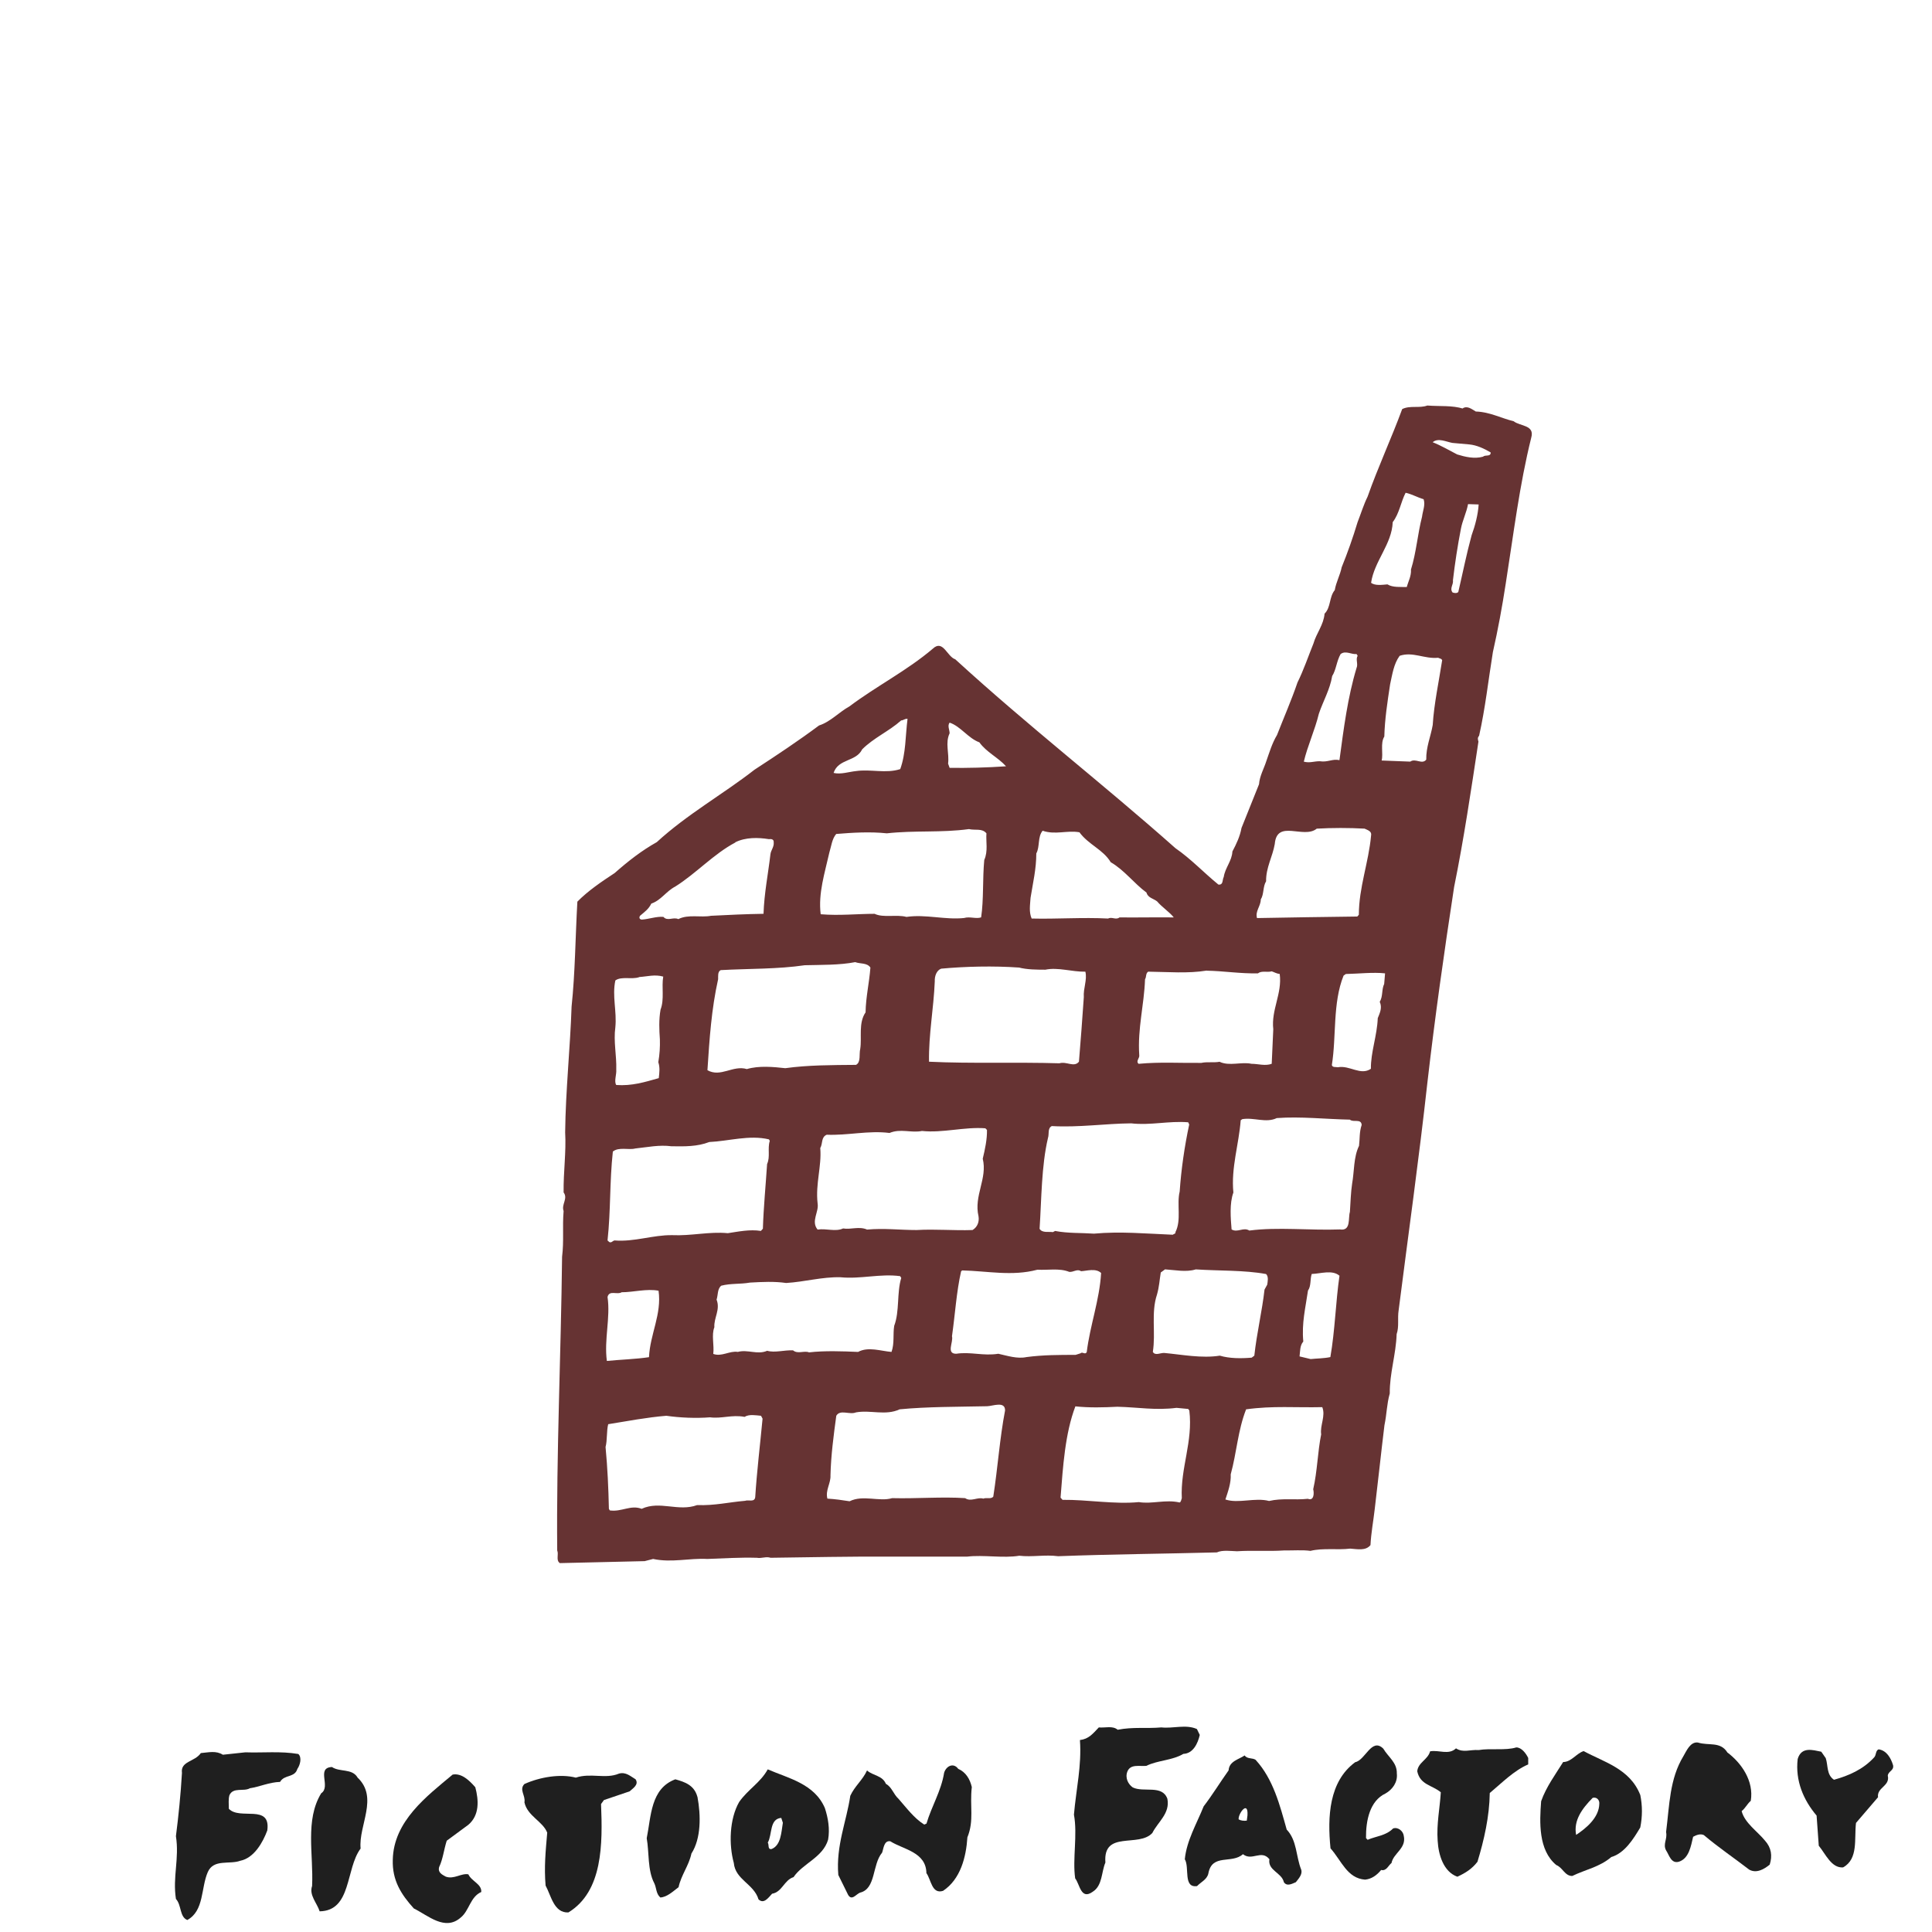 <svg enable-background="new 0 0 100 100" version="1.1" viewBox="0 0 100 100" xml:space="preserve" xmlns="http://www.w3.org/2000/svg">
<g transform="translate(0,20)">
	<g fill="#1f1f1f">
		<path d="m62.1 69.8c-0.098 0.432-0.342 0.963-0.848 0.98-0.584 0.346-1.32 0.326-1.92 0.621-0.359 0.033-0.814-0.107-0.978 0.291-0.129 0.326 0.033 0.654 0.279 0.826 0.567 0.275 1.52-0.156 1.79 0.586 0.149 0.758-0.487 1.19-0.778 1.77-0.704 0.773-2.56-0.156-2.43 1.53-0.213 0.5-0.147 1.19-0.652 1.51-0.619 0.449-0.667-0.377-0.912-0.689-0.146-1.01 0.13-2.24-0.064-3.3 0.114-1.32 0.406-2.53 0.31-3.86 0.456-0.053 0.667-0.328 0.978-0.654 0.326 0.033 0.714-0.102 0.977 0.121 0.798-0.156 1.5-0.053 2.26-0.121 0.603 0.068 1.27-0.172 1.84 0.084z"/>
		<path d="m89.4 70.7c0.732 0.547 1.39 1.48 1.22 2.51-0.194 0.172-0.277 0.377-0.473 0.533 0.161 0.619 0.812 1.04 1.21 1.53 0.326 0.365 0.39 0.775 0.243 1.24-0.294 0.24-0.685 0.467-1.06 0.26-0.783-0.604-1.58-1.14-2.35-1.79-0.182-0.086-0.392 0-0.554 0.088-0.114 0.479-0.211 1.12-0.733 1.29-0.407 0.121-0.506-0.346-0.667-0.586-0.178-0.326 0.079-0.586 0-0.945 0.179-1.41 0.179-2.75 0.896-3.93 0.162-0.275 0.357-0.756 0.749-0.707 0.556 0.176 1.16-0.066 1.52 0.502"/>
		<path d="m72.3 71.8c0.049 0.449-0.228 0.828-0.586 1.03-0.814 0.381-1.02 1.4-1.01 2.31l0.084 0.088c0.438-0.189 0.945-0.209 1.32-0.588 0.259-0.086 0.519 0.139 0.55 0.379 0.147 0.654-0.534 0.895-0.634 1.41-0.16 0.121-0.26 0.43-0.537 0.361-0.228 0.275-0.49 0.465-0.83 0.5-0.93-0.068-1.22-0.98-1.79-1.62-0.163-1.62-0.084-3.46 1.28-4.46 0.523-0.102 0.848-1.29 1.45-0.703 0.265 0.447 0.72 0.722 0.702 1.29"/>
		<path d="m79.1 71v0.326c-0.734 0.312-1.37 0.963-1.99 1.48-0.018 1.22-0.293 2.43-0.637 3.56-0.293 0.379-0.635 0.586-1.04 0.773-0.713-0.256-0.978-1.12-1.02-1.86-0.063-0.875 0.114-1.69 0.163-2.51-0.441-0.375-1.07-0.375-1.22-1.09 0.046-0.459 0.552-0.598 0.666-1.03 0.457-0.086 0.959 0.209 1.34-0.154 0.373 0.242 0.734 0.055 1.17 0.088 0.618-0.104 1.4 0.035 1.95-0.137 0.277 2e-3 0.504 0.31 0.62 0.55"/>
		<path d="m94.5 71c0.127 0.379 0.034 0.861 0.427 1.12 0.764-0.211 1.51-0.535 2.08-1.16 0.115-0.119 0.064-0.346 0.229-0.414 0.408 0.053 0.638 0.447 0.75 0.826 0.051 0.275-0.243 0.295-0.275 0.533 0.128 0.553-0.574 0.605-0.505 1.12l-1.14 1.33c-0.098 0.824 0.131 1.86-0.667 2.3-0.604 0.053-0.913-0.705-1.26-1.12l-0.112-1.56c-0.686-0.811-1.11-1.81-0.979-2.93 0.195-0.656 0.78-0.463 1.22-0.377z"/>
		<path d="m12.7 70.7c0.896 0.033 1.82-0.07 2.74 0.086 0.194 0.17 0.099 0.568-0.049 0.773-0.132 0.463-0.669 0.277-0.895 0.672-0.555 0.016-1.08 0.258-1.56 0.328-0.326 0.188-0.862-0.07-1.06 0.359-0.063 0.205-0.031 0.465-0.031 0.705 0.57 0.605 2.18-0.273 1.99 1.12-0.229 0.619-0.685 1.43-1.4 1.57-0.557 0.205-1.38-0.105-1.68 0.586-0.36 0.826-0.183 2-1.06 2.48-0.406-0.158-0.293-0.775-0.589-1.09-0.177-1.15 0.183-2.08 0-3.25 0.134-1.05 0.247-2.15 0.312-3.27-0.085-0.621 0.666-0.57 0.977-1.03 0.406-0.033 0.781-0.139 1.14 0.086z"/>
		<path d="m50.3 72.5c-0.113 1 0.13 1.72-0.228 2.6-0.066 1.03-0.357 2.17-1.26 2.77-0.586 0.188-0.617-0.588-0.861-0.916-0.02-1.1-1.19-1.22-1.87-1.65-0.325-0.051-0.344 0.365-0.423 0.588-0.521 0.619-0.311 1.87-1.14 2.07-0.197 0.068-0.425 0.445-0.619 0.117l-0.508-1.03c-0.128-1.52 0.424-2.77 0.62-4.1 0.229-0.5 0.636-0.809 0.866-1.31 0.306 0.273 0.795 0.256 0.974 0.688 0.327 0.188 0.374 0.52 0.668 0.793 0.392 0.445 0.799 0.998 1.32 1.32l0.116-0.051c0.26-0.893 0.764-1.69 0.912-2.63 0.111-0.361 0.489-0.535 0.729-0.205 0.395 0.171 0.609 0.532 0.705 0.946"/>
		<path d="m18.5 72c1.11 1.04 0.05 2.48 0.165 3.68-0.785 1.05-0.456 3.22-2.12 3.25-0.135-0.43-0.557-0.84-0.391-1.31 0.079-1.64-0.376-3.41 0.471-4.8 0.521-0.342-0.277-1.32 0.555-1.36 0.405 0.273 1.03 0.066 1.32 0.531"/>
		<path d="m32.9 72.1c0.18 0.277-0.147 0.467-0.31 0.619l-1.33 0.451-0.15 0.207c0.084 2.05 0.098 4.52-1.69 5.61-0.752 0.037-0.896-0.877-1.18-1.39-0.081-0.965 0-1.76 0.084-2.74-0.229-0.588-1.03-0.861-1.18-1.57 0.07-0.346-0.289-0.654 0-0.947 0.803-0.361 1.86-0.537 2.66-0.33 0.782-0.26 1.53 0.086 2.23-0.207 0.357-0.104 0.601 0.138 0.864 0.293"/>
		<path d="m24.6 72.5c0.18 0.676 0.228 1.45-0.358 1.95l-1.12 0.826c-0.147 0.467-0.196 0.949-0.391 1.36-0.083 0.291 0.16 0.396 0.341 0.498 0.424 0.156 0.8-0.189 1.17-0.119 0.163 0.363 0.699 0.5 0.668 0.914-0.572 0.254-0.62 0.965-1.06 1.32-0.815 0.723-1.69-0.104-2.43-0.467-0.669-0.74-1.12-1.46-1.09-2.51 0.036-2.01 1.76-3.3 3.1-4.42 0.454-0.082 0.845 0.281 1.17 0.654"/>
		<path d="m36.1 73c0.179 0.965 0.195 2.15-0.312 2.94-0.13 0.619-0.535 1.12-0.665 1.74-0.295 0.223-0.604 0.518-0.946 0.533-0.227-0.203-0.195-0.498-0.311-0.736-0.357-0.674-0.26-1.6-0.392-2.33 0.231-1.14 0.197-2.57 1.48-3.05 0.505 0.139 0.979 0.309 1.14 0.897"/>
		<path d="m84.9 72.9c0.114 0.57 0.114 1.12 0 1.69-0.357 0.602-0.813 1.33-1.5 1.53-0.602 0.518-1.35 0.652-2.02 0.98-0.39 0-0.487-0.43-0.83-0.568-0.93-0.775-0.864-2.22-0.781-3.3 0.259-0.74 0.748-1.4 1.14-2.03 0.422 0 0.683-0.445 1.06-0.566 1.04 0.567 2.4 0.912 2.93 2.27m-2.47 0.158c-0.521 0.531-0.996 1.15-0.849 1.91 0.49-0.328 1.19-0.877 1.2-1.62 0.017-0.191-0.146-0.363-0.356-0.293"/>
		<path d="m65 71.1c0.911 0.998 1.25 2.36 1.6 3.6 0.539 0.566 0.473 1.38 0.749 2.07 0.082 0.238-0.129 0.465-0.276 0.652-0.177 0.07-0.456 0.242-0.62 0-0.111-0.5-0.846-0.602-0.749-1.19-0.421-0.516-0.896 0.117-1.37-0.26-0.571 0.52-1.6-0.053-1.79 1-0.064 0.307-0.388 0.445-0.586 0.652-0.732 0.104-0.376-0.963-0.633-1.39 0.095-0.967 0.616-1.84 0.977-2.74 0.438-0.568 0.848-1.24 1.29-1.86 0.029-0.48 0.537-0.568 0.83-0.773 0.147 0.205 0.406 0.104 0.586 0.239m-0.896 3.07c0.113 0.066 0.261 0.084 0.421 0.066l0.036-0.273c0.047-0.811-0.491-0.086-0.457 0.207"/>
		<path d="m42.7 73.6c0.163 0.502 0.26 1.07 0.163 1.62-0.275 0.928-1.3 1.22-1.79 1.94-0.488 0.154-0.589 0.773-1.11 0.859-0.194 0.207-0.425 0.553-0.702 0.293-0.243-0.809-1.2-1.01-1.28-1.89-0.261-0.945-0.228-2.27 0.277-3.15 0.454-0.652 1.1-0.998 1.48-1.69 1.07 0.464 2.42 0.742 2.96 2.01m-2.26 0.502c-0.621 0.051-0.457 0.859-0.698 1.28 0.077 0.107-0.02 0.367 0.195 0.332 0.488-0.189 0.503-0.861 0.586-1.36z"/>
	</g>
</g>
<g id="Layer_1_copy" transform="translate(0,20)">
	<path d="m75.7 1.14c0.254-0.164 0.483 0.045 0.688 0.16 0.725 0.022 1.3 0.343 1.96 0.504 0.333 0.265 1.1 0.184 0.909 0.85-0.61 2.44-0.92 5.02-1.32 7.55-0.184 1.2-0.401 2.38-0.666 3.55-0.24 1.48-0.39 2.89-0.713 4.33-0.091 0.103-0.068 0.184-0.034 0.3-0.379 2.5-0.755 5.05-1.26 7.53-0.517 3.38-0.988 6.7-1.38 10.1-0.438 3.97-0.991 7.88-1.49 11.8-0.069 0.438 0.033 0.84-0.104 1.24-0.035 1.06-0.367 2.03-0.356 3.07-0.162 0.586-0.149 1.04-0.276 1.65-0.173 1.41-0.332 2.93-0.504 4.35-0.069 0.609-0.184 1.2-0.218 1.85-0.252 0.311-0.69 0.205-1.05 0.182-0.675 0.082-1.39-0.045-2.06 0.117-0.401-0.057-0.929-0.014-1.35-0.023-0.863 0.057-1.62-0.012-2.45 0.043-0.298-8e-3 -0.76-0.076-1.04 0.059-2.68 0.07-5.5 0.094-8.22 0.197-0.667-0.092-1.34 0.055-2.01-0.025-0.814 0.139-1.86-0.057-2.7 0.047h-4.05c-2.06-0.012-4.11 0.033-6.12 0.059-0.241-0.08-0.46 0.045-0.712 0-0.872-0.025-1.78 0.033-2.56 0.061-0.954-0.051-1.83 0.205-2.81 0l-0.436 0.113-4.39 0.102c-0.218-0.148-0.046-0.447-0.137-0.654-0.046-5.06 0.195-10.1 0.252-15.2 0.103-0.829 0.01-1.53 0.079-2.37-0.128-0.343 0.24-0.642 0-0.963-0.013-1.09 0.139-2.08 0.08-3.11 0.023-2.14 0.265-4.43 0.333-6.51 0.185-1.75 0.195-3.58 0.299-5.43 0.552-0.562 1.26-1.04 1.93-1.48 0.701-0.62 1.41-1.17 2.18-1.6 1.58-1.45 3.43-2.48 5.06-3.75 1.15-0.748 2.28-1.5 3.34-2.29 0.586-0.184 1.03-0.687 1.57-0.985 1.41-1.06 2.98-1.85 4.32-2.99 0.528-0.494 0.733 0.412 1.16 0.551 3.79 3.47 7.59 6.4 11.4 9.78 0.801 0.552 1.46 1.26 2.22 1.88 0.267 0.034 0.197-0.264 0.276-0.391 0.068-0.471 0.427-0.838 0.448-1.32 0.207-0.392 0.392-0.779 0.472-1.22l0.906-2.26c0.034-0.435 0.253-0.803 0.379-1.2 0.162-0.459 0.3-0.929 0.553-1.35 0.354-0.908 0.746-1.8 1.06-2.72 0.323-0.654 0.553-1.34 0.827-2.02 0.151-0.528 0.528-0.966 0.574-1.54 0.334-0.332 0.23-0.859 0.528-1.22 0.069-0.414 0.276-0.771 0.357-1.18 0.308-0.758 0.584-1.54 0.825-2.34 0.172-0.437 0.31-0.897 0.518-1.32 0.539-1.53 1.23-3.01 1.79-4.53 0.402-0.203 0.895-0.032 1.3-0.184 0.667 0.051 1.28-0.018 1.87 0.165m-0.573 1.77c-0.32-0.057-0.735-0.277-1.02-0.036 0.434 0.172 0.848 0.415 1.27 0.633 0.412 0.127 0.895 0.242 1.34 0.115 0.115-0.115 0.403 0.023 0.392-0.219-0.346-0.206-0.725-0.377-1.1-0.414zm-2.42 2.58c-0.254 0.496-0.322 1.07-0.667 1.52-0.046 1.15-0.953 2.01-1.12 3.14 0.204 0.162 0.584 0.104 0.847 0.082 0.277 0.172 0.69 0.126 1 0.138 0.079-0.299 0.239-0.564 0.218-0.908 0.274-0.873 0.343-1.84 0.572-2.73 0.035-0.299 0.184-0.621 0.081-0.909-0.322-0.091-0.597-0.261-0.929-0.332m3.23 0.587c-0.083 0.447-0.287 0.838-0.37 1.28-0.171 0.875-0.309 1.78-0.412 2.66 0.035 0.23-0.183 0.414-0.022 0.631 0.08 0.035 0.229 0.057 0.299-0.023 0.229-0.977 0.423-1.96 0.688-2.93 0.184-0.506 0.332-1.07 0.366-1.6zm-5.77 7.76c-0.264 0.033-0.562-0.197-0.825 0-0.208 0.355-0.23 0.814-0.438 1.14-0.115 0.7-0.471 1.3-0.689 1.95-0.206 0.848-0.584 1.66-0.779 2.48 0.311 0.081 0.516-0.022 0.825-0.022 0.414 0.068 0.655-0.138 1.02-0.056 0.219-1.63 0.424-3.25 0.884-4.77 0.093-0.207-0.058-0.447 0.058-0.631zm4.22 0.193c-0.713 0.069-1.31-0.332-1.99-0.102-0.311 0.424-0.379 0.964-0.495 1.48-0.139 0.919-0.276 1.8-0.299 2.7-0.217 0.345-0.045 0.883-0.138 1.24l1.48 0.057c0.277-0.194 0.609 0.173 0.828-0.103-0.012-0.656 0.231-1.19 0.335-1.79 0.068-1.1 0.319-2.25 0.49-3.36l-0.046-0.058zm-27.8 3.25c-0.62 0.552-1.42 0.897-2.01 1.49-0.32 0.654-1.23 0.47-1.48 1.22 0.368 0.09 0.802-0.059 1.15-0.094 0.771-0.115 1.55 0.14 2.3-0.103 0.298-0.826 0.264-1.72 0.378-2.6-0.139-0.024-0.206 0.08-0.332 0.08m2.51 0.114c-0.126 0.163 0 0.368 0 0.552-0.241 0.506-0.011 1.03-0.079 1.57l0.079 0.219c0.954 0.011 1.93-0.012 2.92-0.081-0.412-0.46-1.01-0.725-1.38-1.24-0.586-0.216-0.964-0.826-1.54-1.02m19 5.49c-0.678 0.549-2.06-0.506-2.17 0.791-0.115 0.668-0.461 1.22-0.449 1.93-0.172 0.277-0.104 0.667-0.275 0.941 0 0.345-0.3 0.608-0.195 0.964 1.63-0.033 3.46-0.057 5.19-0.08l0.081-0.092c0-1.41 0.506-2.7 0.633-4.1 0.046-0.219-0.163-0.276-0.335-0.357-0.782-0.045-1.7-0.045-2.48 1e-3m-18 0.023c-1.44 0.196-2.8 0.058-4.25 0.219-0.871-0.093-1.76-0.037-2.62 0.033-0.218 0.254-0.253 0.631-0.356 0.965-0.229 1.03-0.584 2.11-0.447 3.19 0.966 0.081 1.9-0.022 2.79-0.022 0.451 0.217 1.14 0.022 1.65 0.16 0.99-0.147 2 0.161 2.98 0.057 0.299-0.09 0.62 0.058 0.884-0.033 0.139-0.917 0.069-2 0.162-2.97 0.206-0.46 0.079-0.955 0.113-1.38-0.229-0.277-0.574-0.14-0.907-0.22m3.82 0.08c-0.274 0.322-0.138 0.828-0.332 1.18 0 0.803-0.171 1.5-0.298 2.3-0.023 0.369-0.091 0.725 0.057 1.07 1.3 0.033 2.64-0.07 3.96 0 0.195-0.105 0.401 0.091 0.586-0.058 0.965 0.011 1.85-0.012 2.81 0-0.217-0.277-0.62-0.54-0.861-0.828-0.183-0.148-0.482-0.184-0.551-0.458-0.654-0.482-1.14-1.16-1.85-1.57-0.403-0.667-1.15-0.907-1.62-1.55-0.632-0.116-1.25 0.147-1.91-0.082m-15.9 0.61c-1.11 0.583-2.04 1.61-3.11 2.28-0.482 0.252-0.733 0.71-1.24 0.883-0.138 0.288-0.355 0.435-0.585 0.631-0.057 0.092-0.034 0.184 0.092 0.197 0.379-0.024 0.759-0.173 1.12-0.14 0.206 0.242 0.516-0.011 0.771 0.115 0.516-0.263 1.17-0.069 1.69-0.172 0.86-0.045 1.84-0.09 2.72-0.103 0.034-1.06 0.241-2.08 0.356-3.07 0.023-0.229 0.196-0.38 0.171-0.63 0.013-0.151-0.113-0.184-0.252-0.164-0.553-0.09-1.21-0.102-1.74 0.164m6.22 6.2c-0.825 0.162-1.77 0.139-2.62 0.162-1.4 0.206-2.89 0.172-4.35 0.253-0.17 0.079-0.128 0.333-0.135 0.47-0.345 1.54-0.449 3.1-0.553 4.71 0.688 0.389 1.32-0.276 2.04-0.058 0.623-0.184 1.36-0.115 1.99-0.046 1.17-0.162 2.39-0.162 3.66-0.172 0.265-0.138 0.15-0.552 0.219-0.827 0.092-0.596-0.103-1.34 0.276-1.89 0.011-0.781 0.193-1.54 0.25-2.32-0.17-0.253-0.513-0.184-0.778-0.277m8.46 0.277c-1.3-0.092-2.78-0.058-4.02 0.058-0.24 0.09-0.343 0.39-0.33 0.656-0.058 1.41-0.321 2.75-0.298 4.16 2.18 0.105 4.55 0.014 6.75 0.082 0.365-0.114 0.758 0.23 1.01-0.082 0.092-1.11 0.173-2.19 0.252-3.34-0.034-0.459 0.184-0.896 0.081-1.32-0.702 0.013-1.41-0.24-2.07-0.103-0.437-1e-3 -0.952-1e-3 -1.38-0.115m9.73 0.161c-0.964 0.159-2 0.069-3.03 0.056-0.139 0.094-0.082 0.276-0.162 0.391-0.047 1.34-0.391 2.55-0.3 3.92 0.035 0.171-0.194 0.309-0.034 0.459 1.11-0.105 2.14-0.034 3.25-0.048 0.3-0.067 0.645 0 0.941-0.058 0.504 0.242 1.14-0.01 1.65 0.105 0.355 0 0.712 0.125 1.05 0l0.081-1.79c-0.115-1.01 0.468-1.84 0.333-2.86-0.151-0.012-0.275-0.09-0.414-0.136-0.231 0.067-0.518-0.048-0.713 0.104-0.906 0.022-1.79-0.125-2.65-0.137m9.23 0.138c-0.606-0.069-1.39 0.021-2.03 0.033l-0.117 0.082c-0.572 1.42-0.367 3.14-0.607 4.63 0.035 0.137 0.196 0.092 0.311 0.115 0.618-0.115 1.17 0.447 1.71 0.079-0.012-0.85 0.32-1.71 0.355-2.62 0.115-0.288 0.24-0.54 0.102-0.85 0.173-0.265 0.092-0.645 0.23-0.919zm-38.6 0.194c-0.38 0.138-0.916-0.057-1.24 0.172-0.173 0.804 0.081 1.59 0 2.42-0.103 0.746 0.07 1.45 0.047 2.2 0.023 0.242-0.126 0.609 0 0.792 0.812 0.057 1.47-0.149 2.2-0.355 0.033-0.286 0.068-0.552-0.024-0.826 0.07-0.414 0.093-0.77 0.082-1.18-0.036-0.496-0.058-1.02 0.034-1.54 0.207-0.54 0.045-1.16 0.139-1.71-0.44-0.126-0.84 0-1.24 0.022m33 7.3c-0.564 0.273-1.18-0.046-1.79 0.057l-0.08 0.058c-0.093 1.23-0.506 2.47-0.379 3.74-0.208 0.562-0.139 1.35-0.093 1.91 0.311 0.184 0.609-0.135 0.919 0.058 1.46-0.193 3.14 0 4.69-0.058 0.585 0.093 0.414-0.586 0.515-0.907 0.034-0.494 0.046-1.02 0.116-1.47 0.113-0.619 0.069-1.36 0.356-1.95 0.045-0.355 0.01-0.709 0.137-1.08-0.022-0.346-0.437-0.116-0.609-0.276-1.23-0.024-2.57-0.172-3.78-0.081m-4.59 0.218c-1.01-0.081-1.96 0.171-2.95 0.055-1.35 0.013-2.72 0.221-4.11 0.141-0.23 0.114-0.128 0.412-0.196 0.607-0.345 1.46-0.334 3.19-0.436 4.71 0.136 0.229 0.47 0.137 0.688 0.172l0.115-0.06c0.665 0.128 1.38 0.093 2.01 0.139 1.37-0.126 2.7 0 4.08 0.056 0.046-0.044 0.16-0.044 0.139-0.135 0.32-0.633 0.057-1.44 0.219-2.1 0.079-1.15 0.251-2.34 0.493-3.47zm-10.5 0.311c-1.08-0.083-2.22 0.253-3.28 0.138-0.553 0.115-1.1-0.138-1.68 0.104-1.08-0.139-2.17 0.137-3.25 0.091-0.3 0.126-0.197 0.46-0.334 0.689 0.081 0.929-0.253 1.84-0.138 2.86 0.081 0.448-0.357 0.93 0 1.36 0.459-0.069 0.92 0.126 1.32-0.058 0.402 0.069 0.827-0.124 1.24 0.058 0.897-0.08 1.68 0.024 2.56 0.024 0.999-0.057 1.92 0.034 2.9 0 0.263-0.159 0.354-0.438 0.309-0.712-0.251-1.07 0.472-1.95 0.219-2.98 0.115-0.481 0.229-0.999 0.219-1.49zm-11.2 0.573c-1.02-0.241-2.07 0.09-3.09 0.138-0.62 0.24-1.27 0.231-1.96 0.219-0.63-0.082-1.22 0.046-1.87 0.115-0.336 0.091-0.852-0.094-1.16 0.16-0.173 1.61-0.104 3.03-0.275 4.6l0.092 0.083c0.114 0.057 0.173-0.07 0.275-0.083 1.02 0.083 1.98-0.286 2.97-0.274 0.999 0.046 1.92-0.194 2.89-0.102 0.553-0.082 1.13-0.208 1.71-0.117l0.104-0.113c0.034-1.1 0.149-2.28 0.218-3.35 0.174-0.38 0.012-0.793 0.139-1.2zm20.5 6.73-0.219 0.16c-0.068 0.414-0.08 0.734-0.195 1.14-0.319 0.953-0.058 1.98-0.216 2.97 0.125 0.219 0.4 0.035 0.606 0.057 0.896 0.082 1.93 0.288 2.86 0.138 0.505 0.15 1.1 0.15 1.65 0.104l0.137-0.104c0.127-1.17 0.402-2.3 0.528-3.42l0.14-0.254c0.023-0.163 0.08-0.415-0.059-0.55-1.12-0.208-2.46-0.161-3.64-0.241-0.495 0.157-1.08 0.031-1.6-2e-3m-6.61 0.022c-1.3 0.343-2.54 0.067-3.88 0.033l-0.056 0.046c-0.242 1.06-0.311 2.24-0.472 3.36 0.08 0.312-0.312 0.908 0.218 0.908 0.747-0.115 1.4 0.126 2.18 0 0.472 0.104 0.977 0.274 1.46 0.172 0.851-0.114 1.71-0.114 2.54-0.114l0.253-0.08c0.104-0.104 0.229 0.091 0.323-0.058 0.173-1.4 0.663-2.7 0.745-4.1-0.277-0.265-0.745-0.105-1.04-0.093-0.196-0.137-0.391 0.058-0.608 0.035-0.516-0.206-1.1-0.08-1.65-0.113m14.2 0.219c-0.094 0.274-0.023 0.619-0.194 0.86-0.129 0.896-0.333 1.69-0.243 2.64-0.183 0.207-0.159 0.506-0.194 0.769l0.575 0.138c0.309-0.033 0.698-0.033 1.02-0.103 0.241-1.38 0.275-2.86 0.472-4.21-0.37-0.324-0.978-0.105-1.44-0.092m-21.3 0.113c-1.03-0.139-2.04 0.161-3.09 0.057-0.951-0.024-1.86 0.241-2.81 0.297-0.619-0.089-1.23-0.056-1.87-0.021-0.519 0.091-0.99 0.033-1.49 0.161-0.21 0.17-0.159 0.482-0.242 0.721 0.206 0.517-0.147 0.944-0.114 1.43-0.16 0.4 0 0.93-0.057 1.38 0.436 0.161 0.849-0.173 1.27-0.104 0.518-0.138 1.02 0.161 1.52-0.058 0.402 0.114 0.884-0.045 1.34-0.022 0.242 0.206 0.585 0 0.826 0.104 0.815-0.093 1.74-0.058 2.54-0.023 0.527-0.286 1.17-0.045 1.73 0 0.16-0.447 0.068-0.907 0.139-1.35 0.287-0.759 0.127-1.7 0.365-2.48zm-14.4 0.827c-0.252 0.161-0.654-0.126-0.746 0.252 0.16 1.07-0.185 2.2-0.034 3.31 0.69-0.069 1.5-0.093 2.18-0.195 0.058-1.2 0.668-2.23 0.495-3.44-0.621-0.116-1.3 0.079-1.9 0.079m18.9 5.9c-1.52 0.033-3.09 0.021-4.52 0.16-0.736 0.342-1.5 0.021-2.26 0.158-0.333 0.141-0.815-0.17-1.02 0.174-0.138 1.01-0.277 2.06-0.301 3.09 0.023 0.402-0.275 0.768-0.16 1.2 0.392 0.023 0.769 0.076 1.15 0.137 0.689-0.346 1.55 0.037 2.2-0.162 1.27 0.033 2.58-0.08 3.78 0 0.299 0.207 0.631-0.068 0.941 0.025 0.161-0.07 0.401 0.043 0.516-0.105 0.231-1.48 0.333-3.02 0.61-4.46 2e-3 -0.492-0.618-0.229-0.929-0.217m4.57 0c-0.54 1.42-0.643 3.13-0.769 4.73l0.102 0.115c1.3-0.014 2.67 0.24 3.95 0.117 0.69 0.113 1.38-0.15 2.11 0.02 0.081-0.031 0.081-0.15 0.114-0.219-0.08-1.56 0.586-2.93 0.389-4.54l-0.057-0.082-0.606-0.057c-1.09 0.139-2.01-0.033-3.06-0.057-0.712 0.036-1.46 0.057-2.18-0.021m8.84 0.16c-0.427 1.09-0.484 2.23-0.795 3.36 0.024 0.447-0.139 0.885-0.275 1.3 0.667 0.227 1.54-0.115 2.26 0.078 0.688-0.16 1.32-0.037 2.01-0.113 0.309 0.125 0.331-0.275 0.275-0.494 0.216-0.941 0.229-1.94 0.412-2.84-0.068-0.471 0.241-0.953 0.057-1.41-1.36 0.033-2.56-0.08-3.95 0.115m-25.1 0.332c-0.264-0.023-0.621-0.092-0.85 0.057-0.655-0.125-1.19 0.104-1.79 0.023-0.723 0.057-1.55 0.023-2.26-0.08-0.998 0.08-2.01 0.275-3.01 0.436-0.09 0.346-0.044 0.84-0.137 1.18 0.103 1.09 0.149 2.12 0.173 3.2l0.046 0.082c0.609 0.09 1.08-0.301 1.65-0.082 0.941-0.436 1.9 0.162 2.87-0.193 0.907 0.033 1.65-0.152 2.48-0.221 0.172-0.07 0.496 0.094 0.528-0.193 0.082-1.3 0.254-2.73 0.38-4.06z" fill="#633"/>
</g>
</svg>
